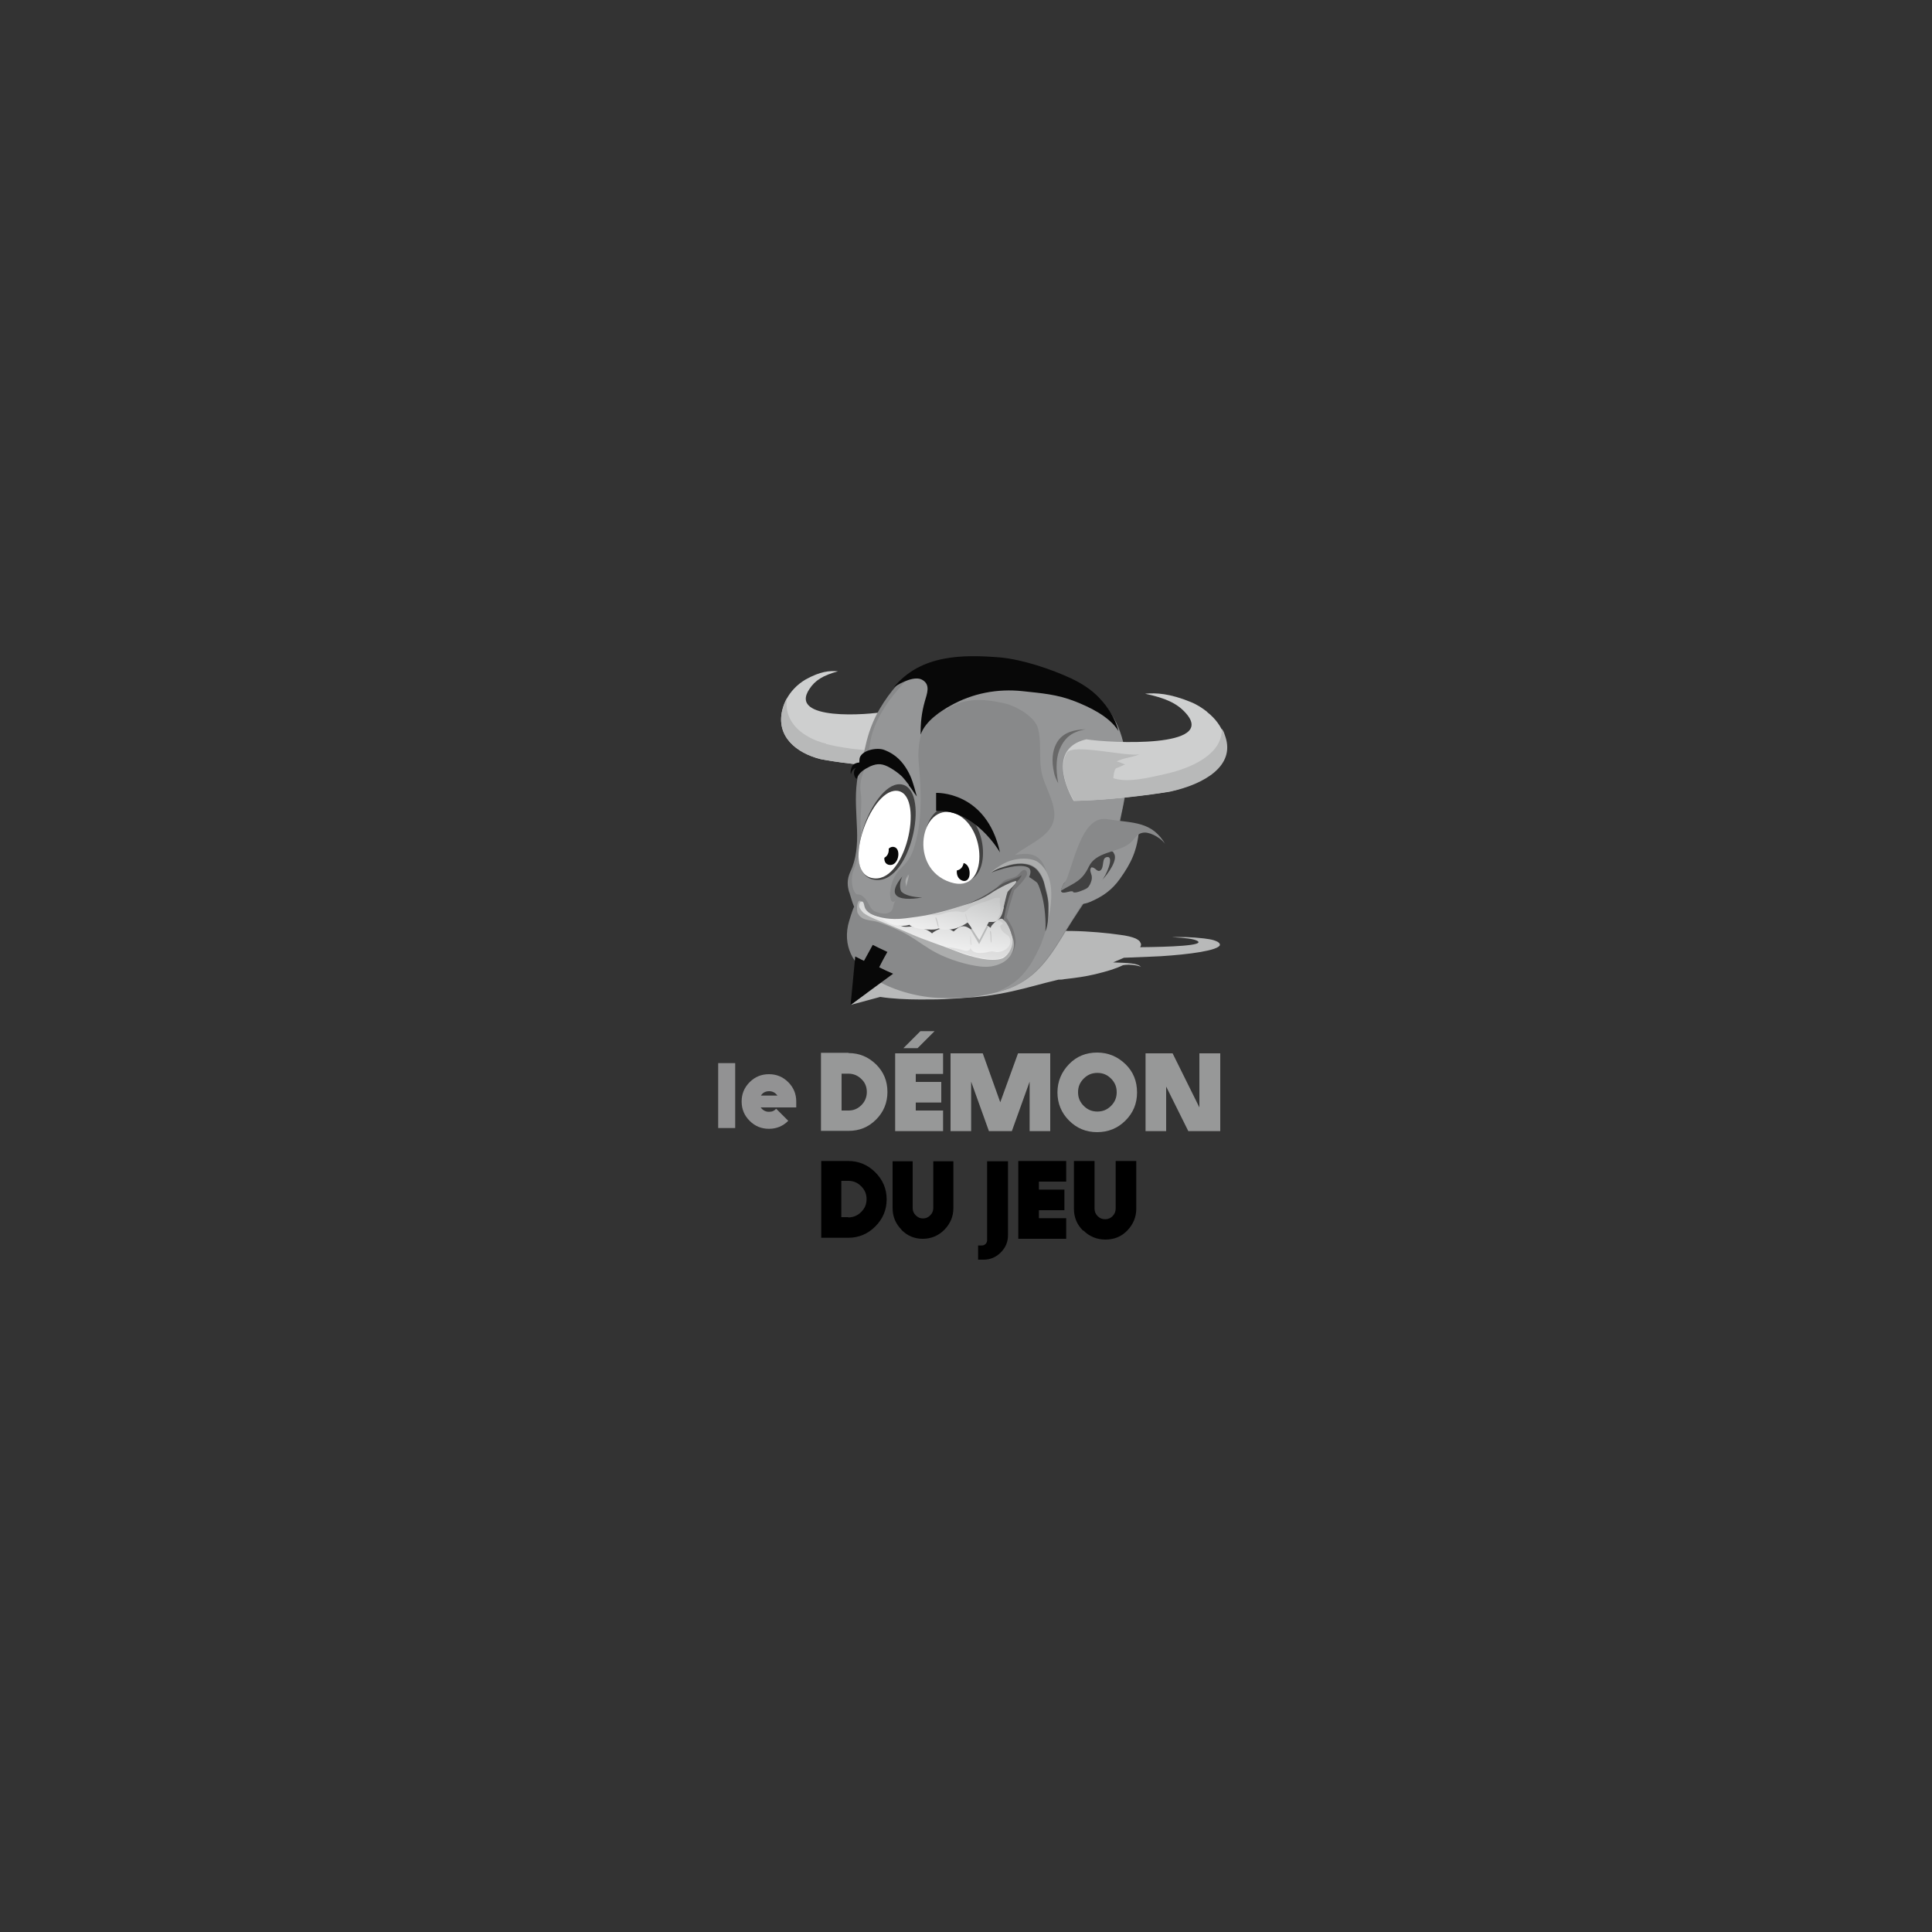 <?xml version="1.0" encoding="UTF-8"?>
<svg xmlns="http://www.w3.org/2000/svg" xmlns:xlink="http://www.w3.org/1999/xlink" version="1.1" viewBox="0 0 750 750">
  <rect x="0" y="0" width="750" height="750" fill="#333333" stroke="none"/>
  <defs>
    <style>
      .cls-1 {
        fill: #88898a;
      }

      .cls-2 {
        opacity: .8;
      }

      .cls-2, .cls-3, .cls-4, .cls-5, .cls-6, .cls-7 {
        isolation: isolate;
      }

      .cls-2, .cls-8 {
        fill: #8f9091;
      }

      .cls-9 {
        fill: #414141;
      }

      .cls-3, .cls-4 {
        fill: #9d9e9e;
      }

      .cls-3, .cls-5, .cls-7 {
        opacity: .2;
      }

      .cls-4 {
        opacity: .6;
      }

      .cls-5, .cls-6 {
        fill: #aeaeae;
      }

      .cls-6 {
        opacity: .5;
      }

      .cls-10 {
        fill: #979898;
      }

      .cls-11 {
        fill: #cecfcf;
      }

      .cls-12 {
        fill: #fff;
      }

      .cls-13 {
        fill: #acadad;
      }

      .cls-14 {
        fill: #080808;
      }

      .cls-15 {
        fill: url(#Dégradé_sans_nom_53);
      }

      .cls-16 {
        fill: url(#Dégradé_sans_nom_52);
      }

      .cls-17 {
        fill: url(#Dégradé_sans_nom_54);
      }

      .cls-18 {
        fill: #b8b9b9;
      }

      .cls-19 {
        fill: #929293;
      }

      .cls-20 {
        fill: #3e3e3f;
      }

      .cls-7 {
        fill: #8d8e8e;
      }

      .cls-21 {
        fill: #767677;
      }

      .cls-22 {
        fill: #686868;
      }

      .cls-23 {
        fill: #959697;
      }
    </style>
    <linearGradient id="Dégradé_sans_nom_54" data-name="Dégradé sans nom 54" x1="-670.6" y1="468" x2="-685.9" y2="520.6" gradientTransform="translate(-221.2 947.8) rotate(170.9)" gradientUnits="userSpaceOnUse">
      <stop offset="0" stop-color="#444445"/>
      <stop offset="1" stop-color="#5c5c5c"/>
    </linearGradient>
    <linearGradient id="Dégradé_sans_nom_53" data-name="Dégradé sans nom 53" x1="-676.4" y1="478.9" x2="-684.6" y2="507.3" gradientTransform="translate(-251.4 934.5) rotate(172.9)" gradientUnits="userSpaceOnUse">
      <stop offset="0" stop-color="#fff"/>
      <stop offset="1" stop-color="#c8c9c9"/>
    </linearGradient>
    <linearGradient id="Dégradé_sans_nom_52" data-name="Dégradé sans nom 52" x1="-673.4" y1="494.5" x2="-683.8" y2="518.8" gradientTransform="translate(-241.8 949) rotate(172.4)" gradientUnits="userSpaceOnUse">
      <stop offset="0" stop-color="#fff"/>
      <stop offset="1" stop-color="#c8c9c9"/>
    </linearGradient>
  </defs>
  <!-- Generator: Adobe Illustrator 28.7.1, SVG Export Plug-In . SVG Version: 1.2.0 Build 142)  -->
  <g>
    <g id="Calque_1">
      <g id="Calque_2">
        <g id="Demon_-_1">
          <path class="cls-18" d="M473.5,366.9c0-.2.2-.4-.1-.6h0c-.2-.5-1-.9-2.2-1.3-1-.3-2.2-.5-3.8-.7-5.1-.6-9-.6-12.5-.5,5.7.3,8.4.7,9.8,1.4,3.6,1.9-10.9,2.4-22.1,2.5.4-.6.5-1.2.1-1.8-.2-.6-.9-1.1-1.9-1.6-1.4-.6-3.5-1.1-6-1.4-4.7-.7-12.1-1.4-18.7-1.5-10.3-.1-23,0-35,2.6.2,0,.5,0,.8-.1-2.7.6-5.2,1.2-7.6,1.8-.4.1-.8.2-1.2.3-8.3.3-26.3.6-17.2-1.7,2.8-.7,5.7-1.1,10.6-1.5-2.3,0-5.3,0-10.6.7-1.6.2-3.2.5-4.6.8-2.4.5-4.5,1-6.1,1.7-1,.4-1.6.8-1.9,1.1-1.5,1.4,2.1,2.3,7.4,2.6,0,0,4,.2,9.5.3h-.2c-1,.1-2.1.6-2.3.8.6-.2,1.4-.4,2.3-.5-1.3.2-1.8.7-1.2.9.2,0,.4-.1.6-.2-.2.1-.5.2-.7.3-2.6,1.3-4,2.5-5.8,3.8-1.6,1.1-3.6,2.3-7,3.3-2.1.6-2.7,1.1-2.9,1.6-.1.4-.3.6-.3,1.1,0,0-3.7,1.3-4,1.5-2.6,1.1-3.1,2-2.2,2.8l-6.3,4.7,11.5-3.1c4.4.7,10.4,1,15.5,1s8.1,0,12.1-.3c2.1-.1,4.1-.2,6-.4h-.2c4.6-.2,9-.8,12.9-1.5,6.7-1.2,12.3-2.8,18-4.3,1.6-.4,3.2-.8,4.9-1.2.7,0,1.4,0,2.3-.2,4.5-.5,8.1-1,11.9-1.9,4.9-1.2,7.9-2.1,10.8-3.5.6-.1,1.3-.2,2.2-.2,2,0,4.5.5,4.8.9-.9-1.5-5.2-1.6-10.8-1.8.5-.2.9-.4,1.4-.6,1-.4,1.9-.8,2.8-1.2,8.1-.3,14.3-.6,14.3-.6,11.1-.7,22.4-2.2,23-4.4h0Z"/>
          <g>
            <path class="cls-11" d="M308.3,267.3c-2.2,2.3-3.8,5.1-4.6,8.3-2.5,10.2,5.3,16.7,14.9,19.1,0,0,13.2,2.6,26.2,2.7,0,0,4.1-12.5-.9-21.2-6.8,1.4-38,3.7-29.7-8.7,2.2-3.4,5.3-5.3,11.1-6.9-3.2-.3-6.9,0-12.6,3.2-1.7,1-3.2,2.2-4.5,3.6h.1Z"/>
            <path class="cls-18" d="M320.7,288.7c-9.1-2.3-16.6-8.3-15.2-17.7-.8,1.4-1.4,3-1.8,4.6-2.5,10.2,5.3,16.7,14.9,19.1,0,0,13,2.6,26,2.6.6-2,.9-3.4,1.1-5.8h-2c-13.1,0-23.1-2.7-23.1-2.7h.1Z"/>
            <path class="cls-8" d="M358.6,381.2c.9.4,1.7.9,1.7,2,2-.8,4.4.6,6.6.6s6.2-.4,8.2,0c-3.6-.7-10.8-2.4-14-1.4-.3-.8-1.5-1.7-2.8-1.1,0,.1,0,.2,0,0,0-.5-1.4-.9-1.8-.6-.6.8,1,1,1.4,1.1h.7c.2.1.2.5.4.6.5.3,1.2.2,1.7.3.3,0,.5.1.8.2"/>
            <path class="cls-2" d="M420.8,313.6c-1.1-4.2-.7-7.5.4-9.9,1.8-4,5.6-5.2,10.3-5.6-3.7.8-6.6,2.2-8.5,6.3-1.6,3.2-1.7,7.4-.6,12.7,0,0-1-1.5-1.5-3.5h0Z"/>
            <path class="cls-7" d="M340.9,378c.4.6,2.3,2.3,3.7,3.2,6.2,4.2,15.4,3.5,20.7-.9,0,0-5.5,3.3-13.5,2.4-6.5-.8-10.8-4.7-10.8-4.7h-.1Z"/>
            <path class="cls-20" d="M338.7,362.5c.3,0,1.7-.1,2.7,0,4.4.3,6.2,1.5,10,4.5,0,0-3.1-2.3-8.2-3.5-2.6-.6-4.4-1-4.4-1h-.1Z"/>
            <path class="cls-5" d="M370.9,367.7s-.3.1-.4.2c-.2-.6-.2-1.3-.2-1.9s-.1-2,.1-2.4c.2,0,.5,4,.5,4"/>
            <path class="cls-1" d="M329.7,346.5c-.8-2.6-1-5,.4-8.1,2.4-5,2.8-10.7,2.6-16.2-.2-6.3-.9-12.7,0-19,.6-4.6,2.3-9.1,3.3-13.7,1.1-5,2.9-9.9,5.5-14.3,2-3.4,4.3-6.6,6.9-9.5,5.3-5.9,13.3-8,20.8-6.1,9.1,2.2,19.4,1,28.8,1.8,19.7,1.7,32.8,9.2,38.4,28.8,2.4,8.2.9,16.9-1,25.6-.7,3.2-1.3,6.9-2.1,9.9-3,11.7-10.4,21.4-16.9,31.5-5.6,8.7-10.4,18.8-20,24.3-4.3,2.5-9.9,4.1-16,5.1-4.9.8-9.7,1-15.5.8-14.8-.4-39.7-9-35.7-28.2.1-.7,2.2-7.6,2.4-7.1-.9-2.2-1.2-3.5-1.8-5.4v-.2h0Z"/>
            <path class="cls-23" d="M345.7,346.1v-.9c.6-3.9,2.2-6.5,5-9.1,3-2.9,4.1-6.4,5.1-10.6,2.3-9.8,1.7-20,.8-29.9-.5-5.9.9-11.9,3.3-17.2,2.1-4.5,5.7-7.8,4.9-13.1-.6-4.4-2.7-5.8-7.2-4.5-4,1.1-6.5,3.9-9.1,7-4.5,5.2-9.2,12.5-10.5,19.4-.6,3.1-.5,5.8-1.6,8.9-1.2,3.7-2.9,7.2-2.3,11.2.7,4.7-.3,9.6,0,14.3.4,6.2-.6,10.9-2.9,16.6-.8,2.1-.9,7.4,1.5,9.1-.3-.2.7-.1,1,0,.9.2,1.7,1,2.3,1.7,1.2,1.4,1.9,4.1,3.6,4.8,1.7.7,4.4,1.4,6,.2,1.5-1,.9-3.3,2.2-4.5-2.1,2-2.3-1.5-2.3-3.3h.2Z"/>
            <path class="cls-9" d="M335.4,320.8c-3.1,9.1-3.2,19,3.4,20.6,14.5,3.5,22.5-34.1,11.6-36.8-5.6-1.4-11.8,7-15,16.1h0Z"/>
            <path class="cls-12" d="M335.2,321.9c-2.9,8.4-3,17.4,3.1,18.9,13.2,3.2,20.6-31.3,10.6-33.7-5.2-1.2-10.8,6.4-13.7,14.8h0Z"/>
            <path class="cls-9" d="M381.6,331.2c0,7.1-3.7,13-11.6,10.4-17.4-5.6-11.9-32.2,1.2-27.9,6.8,2.2,10.5,10.4,10.4,17.5Z"/>
            <path class="cls-12" d="M380.2,332.5c0,6.8-3.5,12.5-11.2,10-16.7-5.4-11.5-30.9,1.2-26.9,6.5,2.1,10,10,10,16.8h0Z"/>
            <path class="cls-14" d="M363.4,314.8v-7s19.5-.9,24.8,23.1c0,0-9.7-16.9-24.8-16.1Z"/>
            <path class="cls-14" d="M352.8,304.9c1.3,1.5,1.8,2.6,3.1,4.3-1.3-4.9-2-7.3-3.6-10.1-1.8-3.1-4.3-6.2-9.1-8-2.7-1-8.2,0-9.4,2.9-.2.5-.2,2-.2,2-.2,0-1.2.1-2,.6-1.1.7-1.6,2.8-1.3,4,.3-1.2.9-2.2,2-2.5-1.2,1-1,3.3.2,4.3,1-2.6,2.9-3.7,5.3-4.9,3-1.3,4.9-1.1,8,.7,1.5.9,2.9,1.9,4.1,3,.6.5,2.4,2.8,3,3.6h-.1Z"/>
            <path class="cls-9" d="M347.6,347.1c1.2,2.2,6,2.1,10.4,1.3-3.4-.1-6.7-.8-8.1-2.3-.8-1.4-.6-3.8.4-5.9-2.8,3.4-3.4,5.6-2.7,6.9h0Z"/>
            <path class="cls-23" d="M404.4,365.9c-1.3,3-3.2,6.9-5,9.4-3.2,4.5-5.9,6.8-12,9.6,14.8-2.5,22.4-17.8,26.4-24.1,6.4-9.9,13.5-21.3,17.6-32.4,6.8-18.3,11.1-44.2-6.9-58.9-8.2-6.7-24.3-7.8-34.3-6.9-5,.5-10.3,2.5-14.8,4.8-2,1-3.8,2.3-5.5,3.7-1.5,1.4-2,3.7-3.7,5,7.5-5.4,15.4-5,24-3,4.2,1,11.4,5,12.7,9.5,1.4,5,.5,10.7,1.2,15.8.7,5.5,4.1,10.2,5,15.7,1.8,9.9-9.1,12.9-15.1,17.8,1.8-.3,3.7-.6,5.7-.3,5.9.9,6.9,7.5,7.4,12.5.7,7.2,0,15.2-2.8,21.8h0Z"/>
            <path class="cls-11" d="M468.6,276.4c3.2,2.5,5.5,5.6,6.7,9.2,3.9,11.3-8.2,18.8-21.5,21.7,0,0-18.8,3.2-37,3.6,0,0-12.1-19.9,4.9-23.9,9.5,1.5,50.9,3.5,38.6-10.2-3.3-3.7-7.7-5.8-15.8-7.5,4.4-.4,9.6-.1,17.7,3.2,2.5,1,4.6,2.4,6.5,3.9h-.1Z"/>
            <path class="cls-18" d="M416.8,310.9c18.2-.3,37.5-3.6,37.5-3.6,13.3-2.9,25.2-10,21.4-21.3-.4-1.1-.5-1.9-1.4-3.1.3,9.2-10.3,15-22.1,17.6-5.9,1.3-14.3,3.5-20,1.6,0-.7.3-3.6,1.2-3.9,1-.3,2.6-1.2,3.4-1.4-.6-.2-2.1-1-3.3-1.2,2.5-1.4,6-1.5,8.9-2.8-5.1,1.1-26.2-4.4-28.3-.5-4.2,7.5,2.9,18.6,2.9,18.6h-.2Z"/>
            <path class="cls-14" d="M396.9,268.3c-9.5-1-19.3.7-28.2,5.8-2.7,1.5-9.5,5.6-11.3,11.1-.1-4.4.4-8.7,1.6-12.9.8-2.9,2.4-6.5-1-8.4-2.8-1.6-8,.9-11,2.9,10.5-12.9,27.2-12.7,41.1-11.6,8.9.8,20.1,4.6,27.8,8.2,4,1.9,7.8,4.3,10.8,7.5,3.2,3.3,6.2,7.8,7.5,12.9-3.6-5.8-11.5-9.4-16.8-11.5-7.1-2.8-13.2-3.2-20.5-4Z"/>
            <path class="cls-13" d="M352.5,339.6c-.5.9-.9,1.6-1,2.6,0,.6.3,1.6.2,2.1.5-1.5,1-3.5,1.2-5-.2.3-.5,1.2-.7,1.8"/>
            <path class="cls-22" d="M409.2,300c-1.1-4.7-.6-8.4.7-11,2.1-4.4,6.4-5.7,11.5-5.9-4.1.8-7.4,2.3-9.6,6.8-1.8,3.5-2.1,8.2-1,14.1,0,0-1.1-1.7-1.6-3.9h0Z"/>
            <g>
              <path class="cls-14" d="M343.6,331.6c-.6,1.7-.4,3.6,1.3,4.1,3.9,1,5.2-6.2,2.2-6.9-1.5-.4-2.9,1.1-3.6,2.8h.1Z"/>
              <path class="cls-12" d="M345,329.4c.2,2.1-1,3.8-2.8,3.8s-3.3-1.6-3.5-3.7,1-3.8,2.8-3.8,3.3,1.6,3.6,3.7h-.1Z"/>
            </g>
            <g>
              <path class="cls-14" d="M376.4,339.2c0,1.7-1,3.2-2.7,2.7-3.8-1.2-2.3-7.7.6-6.8,1.5.5,2.2,2.4,2.1,4.1h0Z"/>
              <path class="cls-12" d="M374,335.4c-.5,2-2.3,3-4.1,2.3-1.8-.7-2.8-2.9-2.3-4.9s2.3-3,4.1-2.3c1.8.7,2.8,2.9,2.3,4.9Z"/>
            </g>
            <path class="cls-21" d="M394.1,364.1c.2,1,.2,1.5,0,2.6-.2,1.4-.5,2.6-1.7,3.9-1.6,1.7-1.8-.9-2.2-2.4-.9-3.4-2-6.9-3.1-10.3-.5-1.7-1.2-3.3-1.5-5.1-.2-1.4-.3-3-.2-4.5.2-2.8,2.2-4.6,4.2-6.2,1.2-1,4-1.2,5.2-2.1.8-.6,1.5-1.8,2.4-2.2,1.3-.5,1.7,1.1,1.4,1.9-.9,2.2-4.9,5.9-4.9,5.9-.9,2.8-2.5,8.4-3,10.5,0,0,1,1.7,1.8,3.1,1,1.7,1.3,3.3,1.6,4.8h0Z"/>
            <path class="cls-13" d="M333,354.5c1.5,3.1,4.9,2.5,8.1,3.5,3.1,1,8.8,3.4,11.6,5.1,3.7,2.2,7.1,4.9,11,6.9,4.8,2.5,11.6,4.6,16.9,5.2,3,.3,5.5,0,8.2-1.3,3.5-1.7,5.5-5.5,4.6-9-1.1-4.2-5.4-6-5.9-10.5-1.6.5-1.4.9-3,1.7-1.9.9-4,1.3-6.1,1.4-2.4.1-4.8-.4-7.2-.5-2,0-4.1.2-6.1,0-2.3-.2-4.3-.7-6.5-.3-1.7.4-3.9,1.1-5.7,1-2,0-3.8.3-5.9.2-1.3,0-2.5-.6-3.8-.9-.8-.2-1.6,0-2.5-.2-1.6-.4-3.4-1.3-4.5-2.6-.9-1.1-.7-2.7-1.5-3.8-1.9-2.7-2.4,2.8-1.7,4.2h0Z"/>
            <path class="cls-17" d="M389.6,357.1c.1-.7.8-4.3,1.4-6.3.3-1.2.6-2.4,1.3-4.3,1.4-4.2,3.6-4.5,4.3-6.8-2,1.5-6.1,2.3-8,3.7-2.1,1.6-4.4,3.1-6.8,4.5-4.8,2.7-10.1,4.6-15.7,6.3-1.8.5-3.8,1-5.7,1.5-2,.5-4.3.9-6.4,1.2-2.2.3-6.2.5-8.9.9,1.9,1.1,4,2,4.7,2.4,1.1.6,3.3,1.3,4.5,1.7,1.1.4,2.1,1,3.2,1.4,2,.7,4.4,1.2,6.5,1,2-.2,3.5.3,5.4,1,1.9.8,4,.8,5.9,1.5s3,1.9,5.1,1.8c1.8,0,3.6-.5,5.3-.5,3.7,0,6.4-.6,6.3-4.5-.2-3.4-2.9-2.9-2.4-6.3v-.2h0Z"/>
            <path class="cls-15" d="M392.4,362c2,4.7-1,9-3.2,10-4.1,1.7-12.5-.6-17.1-2.4-6-2.4-13.1-4.6-18.9-7.2-3.8-1.7-5.8-2.4-9.8-4.1-2.4-1-5.3-2-7.6-3.5-.9-.5-1.6-1.5-2.1-2.4-.3-.5-.2-1.8.3-2.2,1.2-.9,1.4.9,1.6,1.7.7,2.6,3.6,3.4,5.9,4.3,2,.9,4.1,1.8,6.2,2.5,1,.4,2,.7,3,1,1,.2,2,0,3,0s2.5.4,3.5.6c1.9.3,3.2.8,4.7,2.1-.3-.3,2.5-1.7,2.7-1.7,1.5-.5,2.5-.4,3.3-.2,1.1.3,2.3,1.1,2.3,1.1,1-.8,1.9-1.8,3.3-2,1.3-.2,2.5.5,3.5,1.3.9-1.2,2.9-2.6,3.7-2.5,1.6.2,2.7.9,3.9,1.8.1-.9.9-1.4,1.5-2.1.8-.8,1.9-1.6,3-1.4.7.6,1.5,1.3,1.9,2.1.6,1,1.1,2.2,1.5,3.3h0Z"/>
            <path class="cls-4" d="M376.8,360.9l3.3,5.6,3.5-6.8s-2-1.6-3.9-1c0,0-1.9.6-3,2.1h.1Z"/>
            <path class="cls-16" d="M389.7,352.3c-.2.7-.4,1.5-.6,2.2-.5,1.5-1.6,3.2-3.4,3.4h-1.8c0,.1-.6,1-.8,1.4-.6,1.2-2.9,5.6-2.9,5.6-1.4-1.8-3.6-5.8-4.6-6.8,0,0-5.2,4.2-11.4,2.3,0,0-.3.8-5.9.3-1.5-.1-4.4-.7-5.3-1.7,0,0-2.1.9-6,0-1.8-.4-2.8-1.3-4.4-2-2.8-1.1-3.3-1.3-4.7-2.2,1.4.7,1.8.8,3.1,1.1,4.1,1.1,7.8,1,12,.4,2.8-.4,3.3-.4,6.1-.9,5.4-1,10.8-2.6,15.7-4.2,3.5-1.1,6.9-2.4,10-4.5,2.6-1.8,9.2-5.1,9.7-4.6s-3.2,3.7-3.4,4.2c-.6,1.9-1,3.9-1.5,5.9h0Z"/>
            <path class="cls-5" d="M377.2,366.7s-.3.1-.4.2c-.1-.6-.2-1.2-.2-1.7s0-1.8.1-2.1c.2,0,.5,3.6.5,3.6"/>
            <path class="cls-6" d="M364.4,359.9c0-.5-.7-3.8-1.1-3.8s.1,1.2.3,1.7c.1.5.3,1.4.6,2.1h.2Z"/>
            <path class="cls-6" d="M384.9,365.8c0-.6,0-4.4-.4-4.4s0,1.4,0,2,0,1.6.2,2.4h.2,0Z"/>
            <path class="cls-5" d="M375.7,357.5c-.3-1-.6-2.6-.9-2.8-.3.4.4,2.3.6,2.9.1,0,.2,0,.3.1v-.2Z"/>
            <path class="cls-3" d="M391.8,363.8c-.4-.5-.8-.9-1.4-1.2-.8-.6-2.6-2.3-2-3.4,0-.1.9-.5.9-.4,0-1-1.5-1.3-2.2-1.7.2-.7.7-1.4,1-2.1.8-2.1-.3-4.2.1-6.4-1.9-.5-3.9.9-5.7,1.4-1.8.5-3.7,1.1-5.4,2-1.1.6-1.9,2-3.2,2.1-1,0-1.9-.4-2.9-.3-1.9.1-3.8.4-5.6,1.1-1.6.6-2.5.3-4.4.3,1.5-.4,3.8-.9,5-1.2,1.8-.4,2.9-.9,5.7-1.7,1.9-.5,3.8-1.1,5.5-1.9s3.4-1.3,5.1-2.2c1.8-1,3.2-2.1,5.1-3,1.2-.6,2.8-1.5,3.9-2,.9-.4,2.3-1.3,3.3-1.2-.3.5-3.3,3.7-3.5,4.1-.3.8-.3,1.2-.6,2.2-.2.7-.4,1.5-.6,2.3s-.4,1.5-.5,2.4c0,.5-.2.9-.3,1.3-.2.7-.7,1.9-1.2,2.4,1.4-1.1,3.1,2.3,3.6,3.3.7,1.4,1.5,3.6,1.5,5.2,0,2.4-1,4.5-2.9,6-1.6,1.2-3.4,1.3-5.3,1.2-2.6-.1-6.4-.9-8.9-1.7-1.2-.4-2.3-.8-3.5-1.2-1.7-.6-3.4-1.3-5.2-1.9,2,.2,4.1.5,6.1,1.1,1.3.4,2.9.9,3.5-.7.9,2.8,5.6,1.9,7.5,1.4,1.2-.3,1.9.3,3.2.2,2.2-.2,4.9-1.9,4.7-4.3,0-.6-.2-1.1-.5-1.6h0Z"/>
            <g>
              <path class="cls-13" d="M403,334.7c-1.5-1.1-4.6-1.7-8-1.2-4,.6-6.2,2-10.6,5.2,3.5-1.6,4.9-2,6.5-2.6,2.5-.9,5.1-1.2,7.9-.7,3.7.7,5.5,3.7,6.5,7,.8,2.7,1.6,5.2,1.7,8,0,1.8,0,5.2-.2,7.1,1.6-7,3-17.7-3.8-22.8Z"/>
              <path class="cls-9" d="M405.4,343.2c.6,3,1.6,5.5,1.6,8.5s0,7.4-1.2,9.9c.3-3.9-.2-9.7-1.2-13.5-.4-1.5-1.1-4-1.9-5.3-.2-.4-3.2-2.4-3.2-2.3.5-1.1,1.1-3-.5-3.8-1.8-.9-5-.5-6.9-.1-3.5.7-5.2,1.5-7.3,2.1,2.5-1.6,3.8-1.9,7.1-2.8,3.9-1,8.3-1,11,2.2,1.1,1.4,2.1,3.2,2.5,5.1h0Z"/>
            </g>
            <g>
              <path class="cls-23" d="M419.5,351.1c-2,.2-3.9,0-6.2.3-1.1.2-3.3,2-4.4.9-1-1.1-.5-3.9,0-5.2.6-2,2.1-3.2,3.2-5,4.3-6.9,6.6-12.2,15.8-13.4,5.6-.8,10.2,2,14.3-6.6-.8,8.2-3,12.8-7.4,19-3.1,4.4-6.8,7-11.8,9.1-1.2.5-2.4.7-3.4.8h-.1Z"/>
              <path class="cls-9" d="M432.4,331c-2.3-2.4-6.8,1.1-9.9,3.7-1.1.9-2,1.8-2.9,3.1-.7,1.1-1,2.6-2,3.5-1.5-.2-4.5,1.3-5.3,3.4-1.2,3.1,2.3,1.3,3.5,1.3s.5.2.9.4c.3.1.7.1,1.2,0,1-.2,1.9-.6,2.9-1,1.1-.5,1.6-.7,2.3-2,.6-1.3.9-2.2.7-3.4-.1-.8-1.1-2.3-.1-3.3.8,0,1.2.4,1.7.8.4.3,1.1,1,1.9.3,1.5-1.4.2-5.1,2.7-5.1s-.6,7.4-2.4,9.2c2.4-2.5,6.9-8.5,4.6-10.9h.2,0Z"/>
              <path class="cls-9" d="M419.7,337.7c-.6.7-1.1,2.5-1.8,3.1-.4.3-2,.4-2.6.6-.9.4-1.9.9-2.4,1.7-.3.5-1.3,2.6-.9,3.1s2.5-.2,3-.2c0-.1.2-.2.2-.4,1.6.8,1.8-2.2,2.5-3.2,1-1.4,1.9-2.8,2.8-4.3,1.6-2.5,4.2-5.6,7-7-1.6.9-3.5,1.8-4.9,3-1.1,1-2,2.3-3,3.4v.2h0Z"/>
              <path class="cls-1" d="M414.2,341c-.8,2-1.8,2-2.4,4.8,5.4-3.2,8.2-3.7,10.9-9.4,2.7-5.7,10.6-5.4,15.3-8.6,2.7-1.8,3-4.5,6.4-4.6,2.7,0,6.9,2.5,8.2,4.9-5.3-9.5-12.8-8.5-22.8-10.1-9.1-1.4-12.2,13.7-15.6,23h0Z"/>
            </g>
            <path class="cls-14" d="M344.6,369.6c-1.4-.6-5.8-2.8-5.8-2.8l-3.4,6.2s-2.1-1-3.4-1.7l-1.8,18.8,16.5-12.1c-1.5-.6-4-1.8-5.4-2.5,1.2-2.5,3.2-6,3.2-6h0Z"/>
          </g>
          <path class="cls-19" d="M278.8,412.7h6.6v25.2h-6.6v-25.2Z"/>
          <path class="cls-19" d="M309.2,429.9h-13.9c.8,1.1,1.9,1.7,3.2,1.7s2.1-.4,2.8-1.2l4.7,4.7c-2.1,2.1-4.6,3.1-7.5,3.1s-5.4-1-7.5-3.1-3.1-4.6-3.1-7.5,1-5.4,3.1-7.5,4.6-3.1,7.5-3.1,5.4,1,7.5,3.1,3.1,4.6,3.1,7.5v2.3h0ZM301.8,425.3c-.8-1.1-1.9-1.7-3.2-1.7s-2.5.5-3.2,1.7h6.5,0Z"/>
          <path class="cls-10" d="M329.4,408.8c4.2,0,7.7,1.5,10.7,4.4,3,3,4.4,6.5,4.4,10.7s-1.5,7.8-4.4,10.7c-3,3-6.5,4.4-10.7,4.4h-10.7v-30.3h10.7ZM329.4,431.1c2,0,3.6-.7,5-2.1s2.1-3.1,2.1-5.1-.7-3.7-2.1-5c-1.4-1.4-3.1-2.1-5-2.1h-2.7v14.3h2.7Z"/>
          <path class="cls-10" d="M366.1,408.9v8h-10.6v3.1h9.9v8h-9.9v3.1h10.6v8h-18.6v-30.2h18.6ZM362.8,400.3l-6.6,6.6h-5.5l6.6-6.6h5.5Z"/>
          <path class="cls-10" d="M407.7,408.9v30.2h-8v-19.2l-6.9,19.2h-8.9l-6.9-19.2v19.2h-8v-30.2h12.5l6.8,19,6.9-19h12.5Z"/>
          <path class="cls-10" d="M415,435c-3-3-4.5-6.7-4.5-10.9s1.5-7.9,4.5-11,6.7-4.5,10.9-4.5,7.9,1.5,11,4.5,4.5,6.7,4.5,11-1.5,7.9-4.5,10.9-6.7,4.5-11,4.5-7.9-1.5-10.9-4.5ZM420.7,418.7c-1.5,1.5-2.2,3.2-2.2,5.3s.7,3.8,2.2,5.3,3.2,2.2,5.3,2.2,3.8-.7,5.3-2.2,2.2-3.2,2.2-5.3-.7-3.8-2.2-5.3-3.2-2.2-5.3-2.2-3.8.7-5.3,2.2Z"/>
          <path class="cls-10" d="M473.7,408.9v30.2h-12.4l-8.6-17.3v17.3h-8v-30.2h10.5l10.4,21v-21h8.1Z"/>
          <path d="M391.3,450.7v28.8c0,2.6-.9,4.8-2.8,6.7-1.9,1.9-4.1,2.8-6.7,2.8h-2.1v-5.5h1.4c.6,0,1.1-.2,1.5-.6s.6-.9.6-1.5v-30.6h8.1Z"/>
          <path d="M413.9,450.7v8h-10.6v3.1h9.9v8h-9.9v3.1h10.6v8h-18.6v-30.2h18.6Z"/>
          <path d="M420.4,477.7c-2.4-2.4-3.5-5.2-3.5-8.5v-18.5h8v18.5c0,1.1.4,2.1,1.2,2.9.8.8,1.7,1.2,2.9,1.2s2.1-.4,2.9-1.2,1.2-1.8,1.2-2.9v-18.5h8v18.5c0,3.3-1.2,6.1-3.5,8.5s-5.2,3.5-8.5,3.5-6.2-1.2-8.5-3.5h-.2Z"/>
          <path d="M329.3,450.7c4.1,0,7.6,1.5,10.5,4.4s4.4,6.4,4.4,10.5-1.5,7.6-4.4,10.5-6.4,4.4-10.5,4.4h-10.5v-29.8h10.5ZM329.3,472.6c1.9,0,3.6-.7,5-2.1s2.1-3,2.1-5-.7-3.6-2.1-5-3-2.1-5-2.1h-2.7v14.1h2.7Z"/>
          <path d="M350,477.4c-2.3-2.3-3.5-5.1-3.5-8.4v-18.2h7.8v18.2c0,1.1.4,2,1.2,2.8.8.8,1.7,1.2,2.8,1.2s2-.4,2.8-1.2,1.2-1.7,1.2-2.8v-18.2h7.8v18.2c0,3.3-1.2,6-3.5,8.4-2.3,2.3-5.1,3.5-8.4,3.5s-6-1.2-8.3-3.5h.1Z"/>
        </g>
      </g>
    </g>
  </g>
</svg>